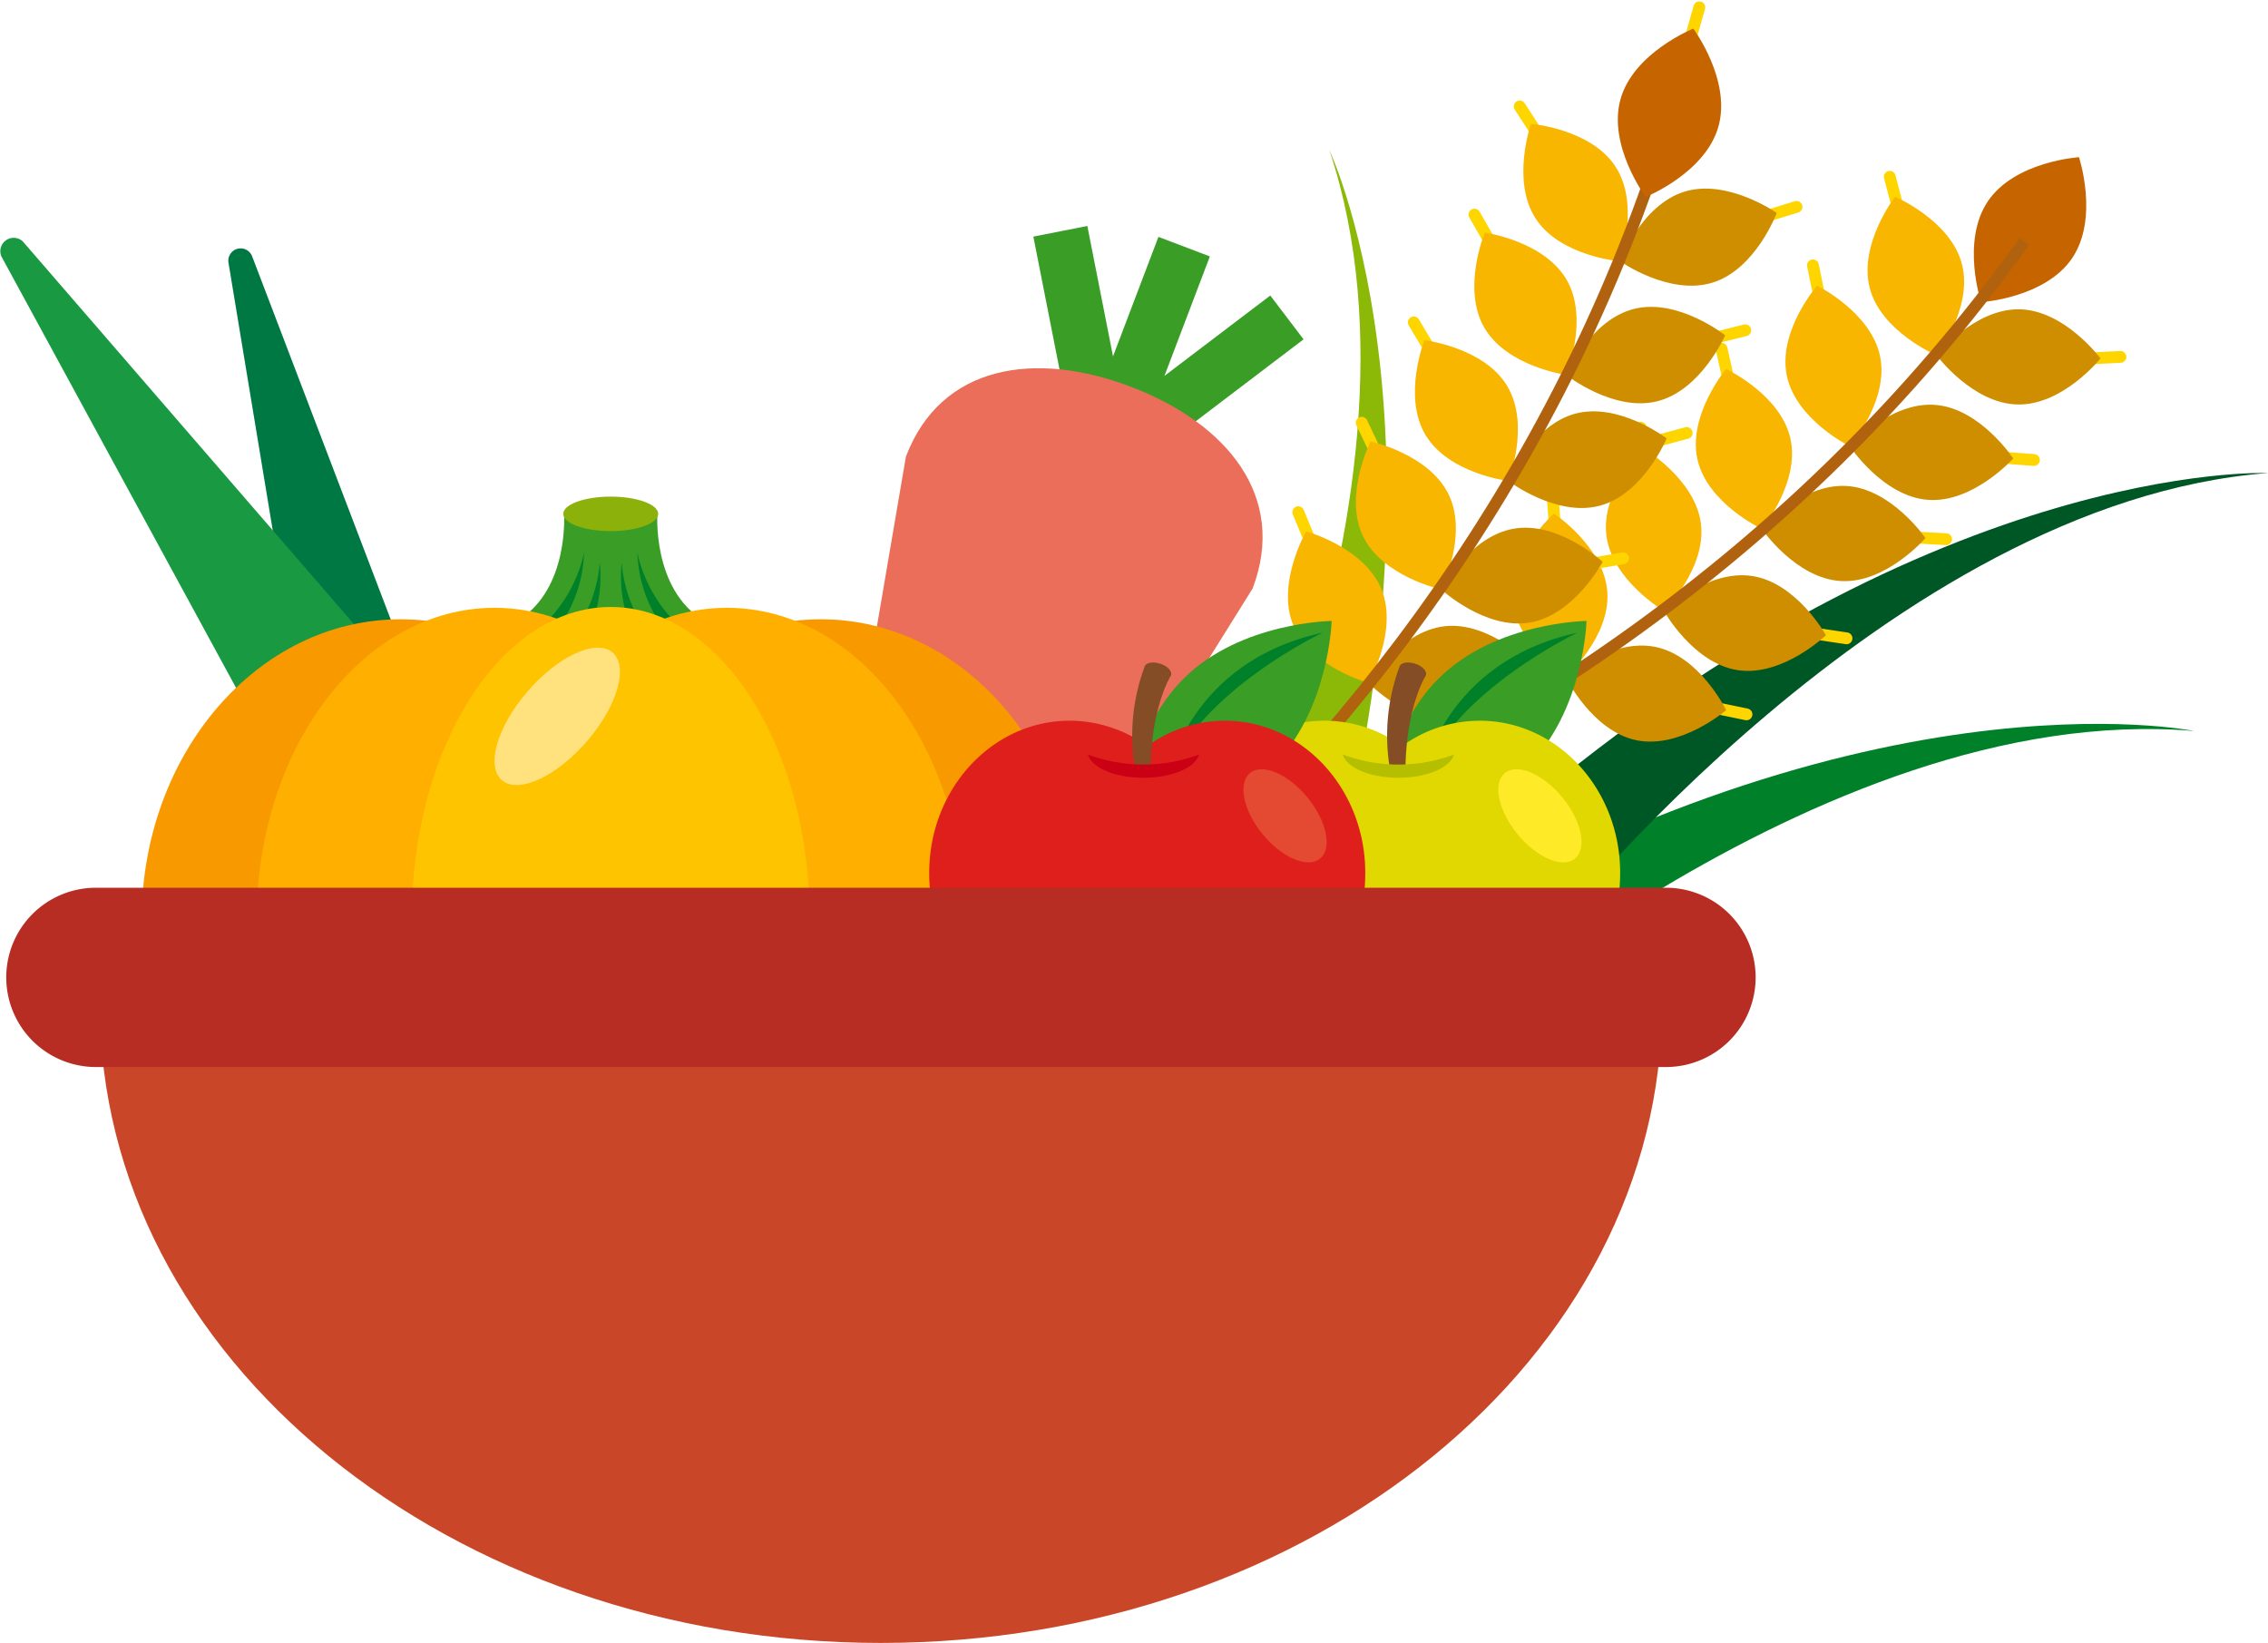 <svg xmlns="http://www.w3.org/2000/svg" width="192.117" height="139.165" viewBox="0 0 192.117 139.165">
  <g id="그룹_585" data-name="그룹 585" transform="translate(-1722.883 -3662.543)">
    <line id="선_559" data-name="선 559" x1="2.341" y2="0.113" transform="translate(1900.159 3692.775)" fill="none" stroke="#ffd500" stroke-linecap="round" stroke-width="1"/>
    <line id="선_549" data-name="선 549" x2="0.557" y2="2.115" transform="translate(1882.96 3677.518)" fill="none" stroke="#ffd500" stroke-linecap="round" stroke-width="1"/>
    <path id="패스_11263" data-name="패스 11263" d="M338.152,225c.972,3.708-2.14,7.738-2.14,7.738s-4.692-1.982-5.665-5.69,2.14-7.737,2.14-7.737,4.691,1.981,5.665,5.689" transform="translate(1550.92 3459.902)" fill="#f8b600"/>
    <path id="패스_11264" data-name="패스 11264" d="M348.821,238.265c-3.832-.072-7.014,3.9-7.014,3.9s3.032,4.09,6.864,4.163,7.015-3.9,7.015-3.9-3.032-4.092-6.865-4.163" transform="translate(1545.126 3450.477)" fill="#cf8e00"/>
    <line id="선_552" data-name="선 552" x1="2.182" y1="0.163" transform="translate(1892.991 3701.344)" fill="none" stroke="#ffd500" stroke-linecap="round" stroke-width="1"/>
    <path id="패스_11266" data-name="패스 11266" d="M334.392,254.362c-3.821-.285-7.221,3.506-7.221,3.506s2.8,4.254,6.623,4.539,7.22-3.507,7.22-3.507-2.8-4.255-6.622-4.538" transform="translate(1552.406 3442.476)" fill="#cf8e00"/>
    <line id="선_554" data-name="선 554" x1="2.184" y1="0.122" transform="translate(1885.552 3708.094)" fill="none" stroke="#ffd500" stroke-linecap="round" stroke-width="1"/>
    <path id="패스_11274" data-name="패스 11274" d="M356.4,221.18c-2.29,3.392-7.716,3.731-7.716,3.731s-1.713-5.161.578-8.551,7.716-3.73,7.716-3.73,1.713,5.16-.578,8.55" transform="translate(1542.011 3463.228)" fill="#c66500"/>
    <g id="그룹_584" data-name="그룹 584">
      <path id="패스_11256" data-name="패스 11256" d="M316.86,308.746s-28.608-5.91-69.04,19.291l2.757,9.476s34.254-31.478,66.283-28.767" transform="translate(1591.879 3415.715)" fill="#008129"/>
      <path id="패스_11257" data-name="패스 11257" d="M227.2,211.448s12.47,26.417-2.517,71.64l-9.859-.451s22.542-40.693,12.376-71.188" transform="translate(1608.294 3463.816)" fill="#8cb808"/>
      <path id="패스_11258" data-name="패스 11258" d="M333.276,265.855s-29.187-1.233-65.041,30.139l4.244,8.909s28.747-36.575,60.8-39.048" transform="translate(1581.724 3436.755)" fill="#005726"/>
      <path id="패스_11259" data-name="패스 11259" d="M53.87,229.219a1.043,1.043,0,0,1,2-.541l33.06,86.628c.131.483-9.182,3.421-9.734,3.57s-10.075,2.305-10.2,1.824Z" transform="translate(1688.365 3455.56)" fill="#007844"/>
      <path id="패스_11260" data-name="패스 11260" d="M15.493,227.778a1.132,1.132,0,0,1,1.822-1.263l60.715,70.171c.284.41-8.082,6.7-8.584,7.046s-9.33,5.969-9.614,5.558Z" transform="translate(1707.508 3456.486)" fill="#199a42"/>
      <path id="패스_11261" data-name="패스 11261" d="M197.83,244.926l14.61-11.1-2.819-3.712-8.965,6.809,3.848-10.12-4.357-1.656L196.3,235.267l-2.175-11.043-4.573.9,3.546,18,1.783-.351,1.849.7Z" transform="translate(1620.864 3457.461)" fill="#399d26"/>
      <path id="패스_11262" data-name="패스 11262" d="M181.945,249.771c-8.11-3.085-16.093-1.881-19.059,5.918l-4.156,24.338c-1.905,8.754-1.854,15.459,4.859,18.012s11.207-2.423,15.6-10.233l13.065-20.948c2.967-7.8-2.2-14-10.31-17.087" transform="translate(1636.734 3445.533)" fill="#ea6e59"/>
      <line id="선_551" data-name="선 551" x2="0.438" y2="2.143" transform="translate(1876.453 3685.021)" fill="none" stroke="#ffd500" stroke-linecap="round" stroke-width="1"/>
      <path id="패스_11265" data-name="패스 11265" d="M324.339,240.284c.765,3.756-2.567,7.607-2.567,7.607s-4.575-2.239-5.34-6S319,234.288,319,234.288s4.574,2.238,5.34,6" transform="translate(1557.805 3452.455)" fill="#f8b600"/>
      <line id="선_553" data-name="선 553" x2="0.478" y2="2.134" transform="translate(1868.711 3692.084)" fill="none" stroke="#ffd500" stroke-linecap="round" stroke-width="1"/>
      <path id="패스_11267" data-name="패스 11267" d="M309.228,254.223c.835,3.741-2.424,7.652-2.424,7.652s-4.615-2.153-5.452-5.893,2.424-7.654,2.424-7.654,4.615,2.153,5.451,5.895" transform="translate(1565.318 3445.47)" fill="#f8b600"/>
      <path id="패스_11268" data-name="패스 11268" d="M319.49,268.033c-3.827-.213-7.154,3.641-7.154,3.641s2.879,4.2,6.706,4.414,7.155-3.641,7.155-3.641-2.879-4.2-6.706-4.414" transform="translate(1559.786 3435.673)" fill="#cf8e00"/>
      <line id="선_555" data-name="선 555" x2="0.277" y2="2.17" transform="translate(1861.862 3698.774)" fill="none" stroke="#ffd500" stroke-linecap="round" stroke-width="1"/>
      <path id="패스_11269" data-name="패스 11269" d="M294.1,268.076c.483,3.8-3.128,7.394-3.128,7.394s-4.394-2.575-4.877-6.378,3.129-7.393,3.129-7.393,4.393,2.574,4.876,6.377" transform="translate(1572.863 3438.819)" fill="#f8b600"/>
      <line id="선_556" data-name="선 556" x1="2.163" y1="0.325" transform="translate(1877.135 3716.287)" fill="none" stroke="#ffd500" stroke-linecap="round" stroke-width="1"/>
      <path id="패스_11270" data-name="패스 11270" d="M303.3,283.154c-3.79-.57-7.464,2.957-7.464,2.957s2.475,4.451,6.266,5.021,7.463-2.959,7.463-2.959-2.474-4.452-6.264-5.02" transform="translate(1567.992 3428.177)" fill="#cf8e00"/>
      <line id="선_557" data-name="선 557" x2="0.157" y2="2.182" transform="translate(1854.387 3704.29)" fill="none" stroke="#ffd500" stroke-linecap="round" stroke-width="1"/>
      <path id="패스_11271" data-name="패스 11271" d="M278.315,279.327c.274,3.823-3.526,7.212-3.526,7.212s-4.247-2.81-4.522-6.635,3.527-7.211,3.527-7.211,4.247,2.809,4.521,6.634" transform="translate(1580.72 3433.35)" fill="#f8b600"/>
      <line id="선_558" data-name="선 558" x1="2.142" y1="0.443" transform="translate(1868.682 3722.609)" fill="none" stroke="#ffd500" stroke-linecap="round" stroke-width="1"/>
      <path id="패스_11272" data-name="패스 11272" d="M286.894,295.062c-3.754-.776-7.614,2.545-7.614,2.545s2.228,4.58,5.982,5.356,7.613-2.547,7.613-2.547-2.227-4.58-5.981-5.354" transform="translate(1576.229 3422.281)" fill="#cf8e00"/>
      <path id="패스_11273" data-name="패스 11273" d="M148.462,288.9s65.19-6.963,104.6-62.11" transform="translate(1641.305 3456.186)" fill="none" stroke="#b1620e" stroke-width="1"/>
      <line id="선_560" data-name="선 560" x2="1.191" y2="1.835" transform="translate(1851.615 3671.558)" fill="none" stroke="#ffd500" stroke-linecap="round" stroke-width="1"/>
      <path id="패스_11275" data-name="패스 11275" d="M279.952,210.637c2.084,3.217.39,8.019.39,8.019s-5.077-.414-7.162-3.631-.389-8.018-.389-8.018,5.075.414,7.161,3.63" transform="translate(1579.781 3466.025)" fill="#f8b600"/>
      <line id="선_561" data-name="선 561" x1="2.09" y2="0.646" transform="translate(1872.974 3680.065)" fill="none" stroke="#ffd500" stroke-linecap="round" stroke-width="1"/>
      <path id="패스_11276" data-name="패스 11276" d="M293.9,218.185c-3.662,1.13-5.44,5.9-5.44,5.9s4.16,2.937,7.822,1.805,5.441-5.9,5.441-5.9-4.16-2.937-7.823-1.805" transform="translate(1571.663 3460.594)" fill="#cf8e00"/>
      <line id="선_562" data-name="선 562" x2="1.086" y2="1.899" transform="translate(1847.783 3680.72)" fill="none" stroke="#ffd500" stroke-linecap="round" stroke-width="1"/>
      <path id="패스_11277" data-name="패스 11277" d="M271.712,229.362c1.9,3.328-.057,8.029-.057,8.029s-5.045-.7-6.947-4.023.056-8.028.056-8.028,5.045.7,6.947,4.023" transform="translate(1583.892 3456.906)" fill="#f8b600"/>
      <line id="선_563" data-name="선 563" x1="2.122" y2="0.529" transform="translate(1868.6 3690.519)" fill="none" stroke="#ffd500" stroke-linecap="round" stroke-width="1"/>
      <path id="패스_11278" data-name="패스 11278" d="M285.114,238.026c-3.72.926-5.761,5.591-5.761,5.591s3.991,3.164,7.711,2.238,5.761-5.591,5.761-5.591-3.991-3.164-7.71-2.238" transform="translate(1576.193 3450.679)" fill="#cf8e00"/>
      <line id="선_564" data-name="선 564" x2="1.122" y2="1.879" transform="translate(1842.641 3689.85)" fill="none" stroke="#ffd500" stroke-linecap="round" stroke-width="1"/>
      <path id="패스_11279" data-name="패스 11279" d="M261.691,247.368c1.964,3.292.094,8.027.094,8.027s-5.057-.6-7.022-3.892-.093-8.028-.093-8.028,5.058.6,7.022,3.893" transform="translate(1588.872 3447.885)" fill="#f8b600"/>
      <line id="선_565" data-name="선 565" x1="2.112" y2="0.568" transform="translate(1863.647 3699.219)" fill="none" stroke="#ffd500" stroke-linecap="round" stroke-width="1"/>
      <path id="패스_11280" data-name="패스 11280" d="M275.28,255.661c-3.7,1-5.655,5.7-5.655,5.7s4.049,3.089,7.75,2.094,5.656-5.7,5.656-5.7-4.05-3.088-7.751-2.093" transform="translate(1581.032 3441.921)" fill="#cf8e00"/>
      <line id="선_566" data-name="선 566" x2="0.941" y2="1.975" transform="translate(1838.23 3698.349)" fill="none" stroke="#ffd500" stroke-linecap="round" stroke-width="1"/>
      <path id="패스_11281" data-name="패스 11281" d="M251.79,265.07c1.648,3.461-.657,8-.657,8s-4.979-1.07-6.628-4.532.658-8,.658-8,4.978,1.07,6.627,4.532" transform="translate(1593.823 3439.396)" fill="#f8b600"/>
      <line id="선_567" data-name="선 567" x1="2.155" y2="0.368" transform="translate(1858.217 3709.834)" fill="none" stroke="#ffd500" stroke-linecap="round" stroke-width="1"/>
      <path id="패스_11282" data-name="패스 11282" d="M264.446,275.161c-3.779.644-6.164,5.144-6.164,5.144s3.743,3.453,7.523,2.807,6.162-5.144,6.162-5.144-3.743-3.454-7.521-2.807" transform="translate(1586.675 3432.162)" fill="#cf8e00"/>
      <line id="선_568" data-name="선 568" x2="0.833" y2="2.022" transform="translate(1832.857 3705.927)" fill="none" stroke="#ffd500" stroke-linecap="round" stroke-width="1"/>
      <path id="패스_11283" data-name="패스 11283" d="M240.381,280.581c1.456,3.546-1.093,7.953-1.093,7.953s-4.913-1.339-6.371-4.886,1.092-7.953,1.092-7.953,4.913,1.34,6.371,4.886" transform="translate(1599.516 3431.857)" fill="#f8b600"/>
      <line id="선_569" data-name="선 569" x1="2.174" y2="0.249" transform="translate(1852.167 3718.603)" fill="none" stroke="#ffd500" stroke-linecap="round" stroke-width="1"/>
      <path id="패스_11284" data-name="패스 11284" d="M252.474,291.654c-3.807.438-6.434,4.8-6.434,4.8s3.55,3.653,7.358,3.214,6.434-4.8,6.434-4.8-3.549-3.653-7.357-3.214" transform="translate(1592.765 3423.936)" fill="#cf8e00"/>
      <path id="패스_11285" data-name="패스 11285" d="M137.483,299s59.736-27.016,79.906-91.726" transform="translate(1646.766 3465.89)" fill="none" stroke="#b1620e" stroke-width="1"/>
      <line id="선_570" data-name="선 570" x1="0.636" y2="2.246" transform="translate(1866.194 3663.16)" fill="none" stroke="#ffd500" stroke-linecap="round" stroke-width="1"/>
      <path id="패스_11286" data-name="패스 11286" d="M296.587,199.255c-1.114,3.938-6.161,5.958-6.161,5.958s-3.242-4.366-2.127-8.3,6.161-5.958,6.161-5.958,3.242,4.365,2.127,8.3" transform="translate(1571.859 3474.012)" fill="#c66500"/>
      <path id="패스_11287" data-name="패스 11287" d="M114.437,272.435h-7.915s.516,6.513-3.958,9.224h15.831c-4.472-2.712-3.958-9.224-3.958-9.224" transform="translate(1664.136 3433.478)" fill="#399d26"/>
      <path id="패스_11288" data-name="패스 11288" d="M118.356,271.3c0,.807-1.8,1.46-4.02,1.46s-4.021-.653-4.021-1.46,1.8-1.461,4.021-1.461,4.02.655,4.02,1.461" transform="translate(1660.281 3434.77)" fill="#8cb10b"/>
      <path id="패스_11289" data-name="패스 11289" d="M108.311,284.723a11.974,11.974,0,0,0,2.765-5.4,11.321,11.321,0,0,1-1.337,5c-.014.026-.03.05-.045.076-1.133,1.835-1.383.326-1.383.326" transform="translate(1661.278 3430.051)" fill="#008129"/>
      <path id="패스_11290" data-name="패스 11290" d="M112.476,286.66a11.969,11.969,0,0,0,2.006-5.725,11.319,11.319,0,0,1-.645,5.132c-.011.027-.023.054-.036.082-.871,1.971-1.325.511-1.325.511" transform="translate(1659.206 3429.25)" fill="#008129"/>
      <path id="패스_11291" data-name="패스 11291" d="M125.581,284.723a11.968,11.968,0,0,1-2.765-5.4,11.321,11.321,0,0,0,1.337,5c.014.026.031.05.046.076,1.13,1.835,1.382.326,1.382.326" transform="translate(1654.062 3430.051)" fill="#008129"/>
      <path id="패스_11292" data-name="패스 11292" d="M122.106,286.66a11.966,11.966,0,0,1-2.007-5.725,11.331,11.331,0,0,0,.646,5.132c.011.027.024.054.035.082.872,1.971,1.326.511,1.326.511" transform="translate(1655.445 3429.25)" fill="#008129"/>
      <path id="패스_11293" data-name="패스 11293" d="M83.1,316c0,14.076-9.817,25.483-21.921,25.483S39.256,330.077,39.256,316s9.816-25.483,21.925-25.483S83.1,301.926,83.1,316" transform="translate(1695.629 3424.483)" fill="#f99900"/>
      <path id="패스_11294" data-name="패스 11294" d="M110.127,316c0,14.076,9.816,25.483,21.921,25.483S153.973,330.077,153.973,316s-9.816-25.483-21.925-25.483S110.127,301.926,110.127,316" transform="translate(1660.374 3424.483)" fill="#f99900"/>
      <path id="패스_11295" data-name="패스 11295" d="M98.934,315.036c0,14.613-9.02,26.457-20.145,26.457S58.643,329.65,58.643,315.036s9.018-26.456,20.145-26.456,20.145,11.844,20.145,26.456" transform="translate(1685.985 3425.447)" fill="#ffaf00"/>
      <path id="패스_11296" data-name="패스 11296" d="M97.816,315.036c0,14.613,9.019,26.457,20.145,26.457s20.145-11.844,20.145-26.457-9.018-26.456-20.145-26.456-20.145,11.844-20.145,26.456" transform="translate(1666.498 3425.447)" fill="#ffaf00"/>
      <path id="패스_11297" data-name="패스 11297" d="M118.486,314.967c0,14.65-7.55,26.527-16.864,26.527s-16.865-11.877-16.865-26.527,7.551-26.527,16.865-26.527,16.864,11.877,16.864,26.527" transform="translate(1672.994 3425.517)" fill="#ffc400"/>
      <path id="패스_11298" data-name="패스 11298" d="M106.646,303.127c-2.556,3.015-5.793,4.559-7.233,3.447s-.531-4.453,2.024-7.467,5.794-4.559,7.232-3.448.534,4.453-2.023,7.468" transform="translate(1666.044 3422.105)" fill="#ffe17d"/>
      <path id="패스_11299" data-name="패스 11299" d="M247.9,308.008s7.636-.07,12.477-4.823,5.058-12.385,5.058-12.385-7.637.071-12.478,4.823-5.057,12.385-5.057,12.385" transform="translate(1591.839 3424.342)" fill="#399d26"/>
      <path id="패스_11300" data-name="패스 11300" d="M268.294,292.776s-10.333,4.9-13.093,12.031c0,0,1.814-9.585,13.093-12.031" transform="translate(1588.208 3423.36)" fill="#008129"/>
      <path id="패스_11301" data-name="패스 11301" d="M240,307.611a11.2,11.2,0,0,0-6.571,2.148,11.194,11.194,0,0,0-6.569-2.148c-6.573,0-11.9,5.772-11.9,12.891,0,9.319,8.268,16.874,18.469,16.874S251.9,329.821,251.9,320.5c0-7.119-5.328-12.891-11.9-12.891" transform="translate(1608.223 3415.98)" fill="#e0d800"/>
      <path id="패스_11302" data-name="패스 11302" d="M274.422,323.359c-1.047.859-3.228-.066-4.869-2.066s-2.119-4.319-1.071-5.179,3.227.065,4.869,2.065,2.119,4.32,1.071,5.179" transform="translate(1581.877 3411.91)" fill="#ffea28"/>
      <path id="패스_11303" data-name="패스 11303" d="M252.458,298.89c.113-.335-.267-.772-.883-.979s-1.233-.116-1.346.22a16.805,16.805,0,0,0-.857,8.451h1.357c.112-5.208,1.73-7.691,1.73-7.691" transform="translate(1591.211 3420.861)" fill="#844d26"/>
      <path id="패스_11304" data-name="패스 11304" d="M241.725,313.32c.3,1.107,2.284,1.962,4.7,1.962s4.4-.856,4.7-1.962a13.487,13.487,0,0,1-9.394,0" transform="translate(1594.911 3413.14)" fill="#b6be00"/>
      <path id="패스_11305" data-name="패스 11305" d="M204.936,308.008s7.636-.07,12.477-4.823,5.058-12.385,5.058-12.385-7.637.071-12.478,4.823-5.058,12.385-5.058,12.385" transform="translate(1613.212 3424.342)" fill="#399d26"/>
      <path id="패스_11306" data-name="패스 11306" d="M225.33,292.776s-10.333,4.9-13.093,12.031c0,0,1.814-9.585,13.093-12.031" transform="translate(1609.58 3423.36)" fill="#008129"/>
      <path id="패스_11307" data-name="패스 11307" d="M197.037,307.611a11.2,11.2,0,0,0-6.57,2.148,11.2,11.2,0,0,0-6.57-2.148c-6.571,0-11.9,5.772-11.9,12.891,0,9.319,8.27,16.874,18.469,16.874s18.469-7.554,18.469-16.874c0-7.119-5.328-12.891-11.9-12.891" transform="translate(1629.597 3415.98)" fill="#df1f1c"/>
      <path id="패스_11308" data-name="패스 11308" d="M231.457,323.359c-1.047.859-3.228-.066-4.869-2.066s-2.12-4.319-1.072-5.179,3.228.065,4.868,2.065,2.12,4.32,1.072,5.179" transform="translate(1603.25 3411.91)" fill="#e44932"/>
      <path id="패스_11309" data-name="패스 11309" d="M209.494,298.89c.113-.335-.268-.772-.884-.979s-1.233-.116-1.346.22a16.811,16.811,0,0,0-.857,8.451h1.358c.111-5.208,1.73-7.691,1.73-7.691" transform="translate(1612.584 3420.861)" fill="#844d26"/>
      <path id="패스_11310" data-name="패스 11310" d="M198.76,313.32c.3,1.107,2.283,1.962,4.7,1.962s4.4-.856,4.7-1.962a13.487,13.487,0,0,1-9.394,0" transform="translate(1616.284 3413.14)" fill="#cb0015"/>
      <path id="패스_11311" data-name="패스 11311" d="M98.369,409.561c36.54,0,66.162-24.194,66.162-54.038H32.206c0,29.844,29.622,54.038,66.163,54.038" transform="translate(1699.136 3392.146)" fill="#c94728"/>
      <path id="패스_11312" data-name="패스 11312" d="M164.612,343.357a7.594,7.594,0,0,0-7.593-7.593h-133a7.593,7.593,0,1,0,0,15.186h133a7.593,7.593,0,0,0,7.593-7.593" transform="translate(1706.987 3401.975)" fill="#b72c23"/>
    </g>
  </g>
</svg>
